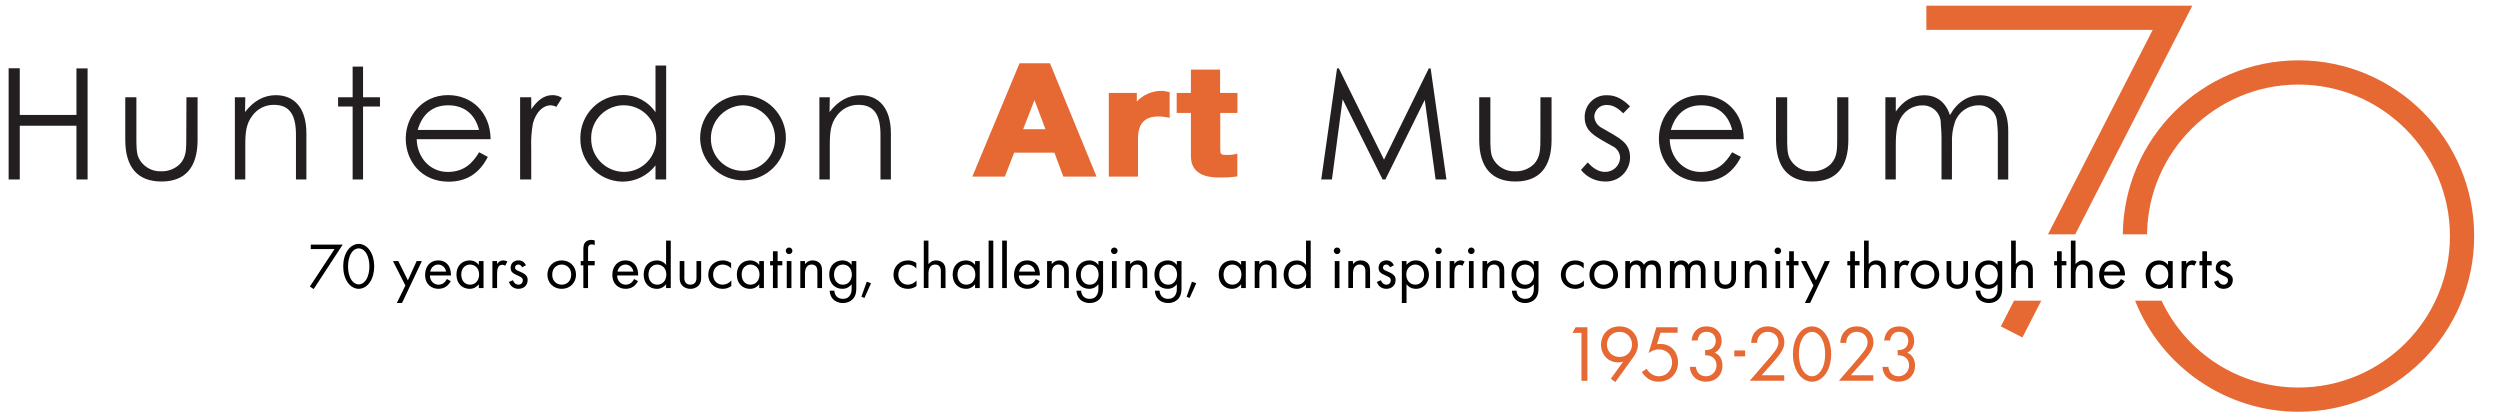 <?xml version="1.0" encoding="utf-8"?>
<!-- Generator: Adobe Illustrator 27.1.1, SVG Export Plug-In . SVG Version: 6.00 Build 0)  -->
<svg version="1.1" id="Layer_1" xmlns="http://www.w3.org/2000/svg" xmlns:xlink="http://www.w3.org/1999/xlink" x="0px" y="0px"
	 viewBox="0 0 892.5 147" style="enable-background:new 0 0 892.5 147;" xml:space="preserve">
<style type="text/css">
	.st0{fill:#E66832;}
	.st1{fill:#231F20;}
</style>
<polygon class="st0" points="731.13,83.66 740.85,83.66 782.66,2.02 687.71,2.02 687.71,10.67 768.51,10.67 "/>
<g>
	<path class="st1" d="M296.24,34.73h-3.72v29.35h3.72V51.76c0-4.65,0.33-7.52,2.48-10.4c1.78-2.5,4.68-3.97,7.75-3.93
		c5.7,0,7.86,3.72,7.86,10.67v15.98h3.72V47.61c0-9.25-4.47-13.63-10.89-13.63c-4.31,0-7.97,2.05-11.01,6.02L296.24,34.73z
		 M265.25,37.59c6.44,0.19,11.54,5.51,11.45,11.95c0,6.32-5.12,11.46-11.45,11.46c-6.32,0-11.46-5.12-11.46-11.45c0,0,0-0.01,0-0.01
		C253.7,43.09,258.81,37.76,265.25,37.59 M265.25,33.95c-8.45,0-15.31,6.85-15.31,15.31c0,0.08,0,0.16,0,0.24
		c0.24,8.46,7.29,15.12,15.75,14.88c8.12-0.23,14.65-6.76,14.88-14.88c0.12-8.46-6.63-15.42-15.09-15.54
		C265.4,33.95,265.33,33.95,265.25,33.95 M222.67,37.59c6.38-0.03,11.58,5.12,11.61,11.49c0,0.15,0,0.3-0.01,0.45
		c0.17,6.36-4.85,11.66-11.21,11.83c-0.15,0-0.3,0.01-0.45,0c-6.49-0.12-11.65-5.46-11.56-11.95c-0.1-6.44,5.05-11.74,11.49-11.84
		c0.04,0,0.08,0,0.13,0 M234.01,64.08h3.81V23.39h-3.81v16.69c-2.6-3.89-7-6.2-11.68-6.14c-8.42,0.05-15.2,6.92-15.15,15.34
		c0,0.01,0,0.02,0,0.03c-0.16,8.42,6.54,15.38,14.97,15.54c0.02,0,0.04,0,0.07,0c4.62,0,8.97-2.14,11.79-5.8V64.08z M189.65,34.73
		h-3.97v29.35h3.97V52.92c-0.13-2.98,0.08-5.96,0.61-8.9c1.12-4.04,3.59-6.42,6.36-6.42c0.7,0.03,1.38,0.22,2,0.56l2-3.21
		c-1-0.66-2.18-1-3.38-0.99c-2.99,0-5.35,1.82-7.57,5.02L189.65,34.73z M149.12,46.39c1.71-5.97,5.64-8.8,10.89-8.8
		s9.46,2.71,11.01,8.8H149.12z M175.15,49.7c-0.11-9.73-6.85-15.75-15.2-15.75c-9.18,0-15.1,7.52-15.1,15.53s5.58,15.38,15.31,15.38
		c6.42,0,11.02-2.99,13.99-8.85l-3.1-1.66c-2.16,3.54-5.08,7.03-11.23,7.03c-6.15,0-10.89-4.96-11.06-11.68H175.15z M125.89,34.73
		h-5.19v3.31h5.19v26.03h3.72V38.04h6.04v-3.31h-6.04V23.77h-3.72V34.73z M87.57,34.73h-3.72v29.35h3.72V51.76
		c0-4.65,0.33-7.52,2.48-10.4c1.78-2.5,4.68-3.97,7.75-3.93c5.7,0,7.86,3.72,7.86,10.67v15.98h3.72V47.61
		c0-9.25-4.47-13.63-10.89-13.63c-4.31,0-7.96,2.05-11.01,6.02L87.57,34.73z M66.5,49.04c0,4.2,0.06,7.03-2.27,9.51
		c-1.77,1.73-4.17,2.67-6.64,2.6c-3.39,0.17-6.56-1.69-8.07-4.73c-0.83-1.77-0.83-4.31-0.83-7.44V34.73h-3.97v15.2
		c0,9.92,4.52,14.87,12.93,14.87s12.89-4.96,12.89-14.87v-15.2h-3.98L66.5,49.04z M3.08,64.08h3.98V44.89h20.23v19.19h3.98V24.42
		h-3.98v16.61H7.06V24.38H3.08V64.08z"/>
	<path class="st0" d="M441.77,40.31v-7.13h-6.2v-8.34h-10.42v8.34h-5.07v7.13h5.07v15.43c0,7.63,7.73,7.63,10.65,7.63
		c1.69,0.03,3.38-0.06,5.06-0.27l0.87-0.14v-8.09l-1.24,0.26c-0.79,0.14-1.58,0.2-2.38,0.19c-2.38,0-2.48-0.27-2.48-2.22V40.31
		H441.77z"/>
	<path class="st0" d="M414.69,32.44c-3.35-0.01-6.55,1.36-8.85,3.79v-3.05h-10v29.87h10.42V49.49c0-5.33,2.37-7.92,7.25-7.92
		c0.94,0,1.89,0.08,2.81,0.25l1.24,0.25v-9.12l-0.74-0.21c-0.69-0.19-1.39-0.29-2.11-0.3"/>
	<path class="st0" d="M363.98,22.58l-16.86,40.47h11.61l3.33-8.56h14.36l3.19,8.56h11.86l-16.63-40.47H363.98z M373.23,46.13h-7.97
		l4.04-10.4L373.23,46.13z"/>
	<path class="st1" d="M696.86,51.25c-0.14-2.6,0.22-5.21,1.05-7.68c1.25-3.55,4.59-5.94,8.35-5.97c3.3-0.18,6.19,2.2,6.63,5.48
		c0.06,1.1,0.33,2.81,0.33,4.96v16.05h3.72V46.73c0-8.35-3.92-12.72-10-12.72c-4.31,0-8.19,2.38-10.8,7.08
		c-1.6-4.76-4.8-7.08-9.28-7.08c-4.2,0-7.44,2.05-10.06,5.8v-5.08h-3.72v29.35h3.72V51.68c0-4.42,0.38-7.91,2.48-10.62
		c1.64-2.13,4.16-3.4,6.85-3.43c3.49-0.19,6.48,2.45,6.72,5.94c0,1.33,0.27,3.21,0.27,5.48v15.03h3.72L696.86,51.25z M655.88,49.04
		c0,4.2,0.06,7.03-2.27,9.51c-1.77,1.73-4.16,2.67-6.63,2.6c-3.41,0.2-6.62-1.67-8.13-4.73c-0.83-1.77-0.83-4.31-0.83-7.44V34.73
		h-3.98v15.2c0,9.92,4.52,14.87,12.94,14.87s12.88-4.96,12.88-14.87v-15.2h-3.98V49.04z M596.49,46.39c1.71-5.97,5.64-8.8,10.89-8.8
		c5.26,0,9.46,2.71,11.01,8.8H596.49z M622.52,49.7c-0.11-9.73-6.84-15.75-15.2-15.75c-9.18,0-15.1,7.52-15.1,15.53
		s5.58,15.38,15.31,15.38c6.42,0,11.02-2.99,13.99-8.85l-3.15-1.66c-2.16,3.54-5.08,7.03-11.23,7.03c-6.15,0-10.89-4.96-11.06-11.68
		H622.52z M564.41,60.66c2.1,2.64,5.3,4.16,8.68,4.14c4.73,0.14,8.69-3.58,8.83-8.31c0-0.12,0-0.24,0-0.36
		c0-5.3-3.72-6.79-10.5-10.72c-1.33-0.84-2.18-2.28-2.26-3.85c0.11-2.34,2.08-4.16,4.42-4.09c2.38,0,4.15,1.24,5.92,2.99l2.42-2.48
		c-2.48-2.48-4.96-3.98-8.12-3.98c-4.25-0.2-7.86,3.09-8.06,7.34c-0.01,0.15-0.01,0.3-0.01,0.46c0,5.14,3.42,6.74,10.18,10.51
		c1.51,0.81,2.46,2.38,2.48,4.09c-0.17,2.85-2.58,5.04-5.43,4.96c-2.21,0-4.25-1.24-6.12-3.38L564.41,60.66z M549.92,49.04
		c0,4.2,0,7.03-2.27,9.51c-1.77,1.73-4.17,2.67-6.64,2.6c-3.41,0.19-6.6-1.67-8.12-4.73c-0.83-1.77-0.83-4.31-0.83-7.44V34.73h-3.98
		v15.2c0,9.92,4.54,14.87,12.94,14.87s12.89-4.96,12.89-14.87v-15.2h-3.98L549.92,49.04z M475.5,64.08l3.82-28.64l14.27,28.64h0.99
		l14.06-28.42l3.87,28.42h3.87l-5.64-39.66h-0.66l-15.99,32.57l-16.11-32.57h-0.66l-5.64,39.66H475.5z"/>
</g>
<g>
	<path d="M119.43,88.91h-8.48v-1.58h11.39l-10.37,15.88l-1.35-0.91L119.43,88.91z"/>
	<path d="M124.09,100.79c-1.02-1.49-1.56-3.49-1.56-5.7s0.53-4.21,1.56-5.7c1.18-1.72,2.74-2.32,3.97-2.32
		c1.23,0,2.79,0.6,3.97,2.32c1.02,1.49,1.56,3.49,1.56,5.7s-0.54,4.21-1.56,5.7c-1.18,1.72-2.74,2.32-3.97,2.32
		C126.83,103.12,125.27,102.51,124.09,100.79z M125.39,90.38c-0.84,1.32-1.14,3.09-1.14,4.72s0.3,3.39,1.14,4.72
		c0.81,1.3,1.88,1.72,2.67,1.72c0.79,0,1.86-0.42,2.67-1.72c0.84-1.32,1.14-3.09,1.14-4.72s-0.3-3.39-1.14-4.72
		c-0.81-1.3-1.88-1.72-2.67-1.72C127.27,88.66,126.2,89.08,125.39,90.38z"/>
	<path d="M144.72,101.93l-4.44-8.74h1.91l3.42,6.9l3.14-6.9h1.86l-7.09,14.99h-1.86L144.72,101.93z"/>
	<path d="M160.92,100.37c-0.28,0.53-0.7,1.11-1.19,1.56c-0.88,0.79-1.98,1.18-3.21,1.18c-2.32,0-4.76-1.46-4.76-5.04
		c0-2.88,1.77-5.11,4.67-5.11c1.88,0,3.07,0.93,3.65,1.77c0.61,0.86,0.95,2.35,0.91,3.62h-7.51c0.02,2,1.39,3.28,3.07,3.28
		c0.79,0,1.42-0.23,1.98-0.7c0.44-0.37,0.79-0.86,1-1.32L160.92,100.37z M159.27,96.96c-0.28-1.51-1.42-2.51-2.84-2.51
		c-1.42,0-2.58,1.07-2.84,2.51H159.27z"/>
	<path d="M170.95,93.19h1.67v9.65h-1.67v-1.35c-0.56,0.72-1.61,1.63-3.3,1.63c-2.44,0-4.7-1.72-4.7-5.11c0-3.32,2.23-5.04,4.7-5.04
		c1.86,0,2.86,1.02,3.3,1.61V93.19z M164.67,98c0,2.07,1.16,3.63,3.16,3.63c2.05,0,3.21-1.7,3.21-3.6c0-2.49-1.72-3.58-3.21-3.58
		C166.18,94.45,164.67,95.66,164.67,98z"/>
	<path d="M175.79,93.19h1.67v1.05c0.16-0.26,0.88-1.28,2.19-1.28c0.51,0,1.07,0.19,1.49,0.4l-0.79,1.51
		c-0.37-0.26-0.72-0.33-0.98-0.33c-0.67,0-1.09,0.28-1.35,0.61c-0.28,0.37-0.56,1.02-0.56,2.6v5.09h-1.67V93.19z"/>
	<path d="M186.39,95.42c-0.23-0.56-0.72-0.98-1.35-0.98c-0.6,0-1.16,0.35-1.16,1.09c0,0.7,0.46,0.91,1.56,1.37
		c1.39,0.58,2.04,1.02,2.42,1.49c0.42,0.51,0.51,1.02,0.51,1.56c0,2.02-1.46,3.16-3.32,3.16c-0.4,0-2.56-0.05-3.37-2.46l1.44-0.6
		c0.19,0.51,0.74,1.58,1.95,1.58c1.09,0,1.58-0.81,1.58-1.53c0-0.91-0.65-1.21-1.56-1.61c-1.16-0.51-1.91-0.88-2.35-1.42
		c-0.37-0.47-0.44-0.93-0.44-1.42c0-1.7,1.18-2.7,2.81-2.7c0.51,0,1.88,0.09,2.65,1.74L186.39,95.42z"/>
	<path d="M195.42,98.05c0-2.93,2.16-5.09,5.11-5.09c2.95,0,5.11,2.16,5.11,5.09c0,2.93-2.19,5.07-5.11,5.07
		C197.6,103.12,195.42,100.98,195.42,98.05z M197.14,98.05c0,2.37,1.67,3.58,3.39,3.58c1.74,0,3.39-1.23,3.39-3.58
		c0-2.37-1.63-3.6-3.39-3.6C198.77,94.45,197.14,95.7,197.14,98.05z"/>
	<path d="M209.93,94.73v8.11h-1.67v-8.11h-0.93v-1.54h0.93v-4.21c0-0.88,0.07-2,0.93-2.72c0.47-0.4,1.16-0.63,1.93-0.63
		c0.61,0,1,0.14,1.19,0.21v1.63c-0.35-0.14-0.74-0.21-1.09-0.21c-0.37,0-0.81,0.09-1.07,0.51c-0.21,0.35-0.21,0.88-0.21,1.39v4.02
		h2.37v1.54H209.93z"/>
	<path d="M227.77,100.37c-0.28,0.53-0.7,1.11-1.19,1.56c-0.88,0.79-1.98,1.18-3.21,1.18c-2.32,0-4.76-1.46-4.76-5.04
		c0-2.88,1.77-5.11,4.67-5.11c1.88,0,3.07,0.93,3.65,1.77c0.6,0.86,0.95,2.35,0.9,3.62h-7.51c0.02,2,1.39,3.28,3.07,3.28
		c0.79,0,1.42-0.23,1.98-0.7c0.44-0.37,0.79-0.86,1-1.32L227.77,100.37z M226.12,96.96c-0.28-1.51-1.42-2.51-2.84-2.51
		s-2.58,1.07-2.84,2.51H226.12z"/>
	<path d="M237.79,85.89h1.67v16.95h-1.67v-1.35c-0.56,0.72-1.61,1.63-3.3,1.63c-2.44,0-4.7-1.72-4.7-5.11c0-3.32,2.23-5.04,4.7-5.04
		c1.86,0,2.86,1.02,3.3,1.61V85.89z M231.51,98c0,2.07,1.16,3.63,3.16,3.63c2.05,0,3.21-1.7,3.21-3.6c0-2.49-1.72-3.58-3.21-3.58
		C233.02,94.45,231.51,95.66,231.51,98z"/>
	<path d="M244.3,98.82c0,0.67,0,1.46,0.47,2.07c0.26,0.33,0.77,0.74,1.7,0.74c0.93,0,1.44-0.42,1.7-0.74
		c0.47-0.6,0.47-1.39,0.47-2.07v-5.63h1.67V99c0,1.19-0.12,2.07-0.88,2.91c-0.86,0.9-2,1.21-2.95,1.21c-0.95,0-2.09-0.3-2.95-1.21
		c-0.77-0.84-0.88-1.72-0.88-2.91v-5.81h1.67V98.82z"/>
	<path d="M261.02,95.89c-0.88-1.12-2.16-1.44-3.02-1.44c-1.79,0-3.42,1.25-3.42,3.6c0,2.35,1.67,3.58,3.39,3.58
		c1,0,2.23-0.44,3.11-1.51v2c-1.04,0.77-2.16,1-3.07,1c-3,0-5.16-2.14-5.16-5.04c0-2.95,2.18-5.11,5.16-5.11
		c1.54,0,2.53,0.61,3,0.93V95.89z"/>
	<path d="M271.05,93.19h1.67v9.65h-1.67v-1.35c-0.56,0.72-1.61,1.63-3.3,1.63c-2.44,0-4.7-1.72-4.7-5.11c0-3.32,2.23-5.04,4.7-5.04
		c1.86,0,2.86,1.02,3.3,1.61V93.19z M264.77,98c0,2.07,1.16,3.63,3.16,3.63c2.05,0,3.21-1.7,3.21-3.6c0-2.49-1.72-3.58-3.21-3.58
		C266.28,94.45,264.77,95.66,264.77,98z"/>
	<path d="M277.61,94.73v8.11h-1.67v-8.11h-1.02v-1.54h1.02V89.7h1.67v3.49h1.67v1.54H277.61z"/>
	<path d="M281.7,88.36c0.65,0,1.19,0.53,1.19,1.18s-0.54,1.18-1.19,1.18c-0.65,0-1.18-0.53-1.18-1.18S281.05,88.36,281.7,88.36z
		 M282.54,93.19v9.65h-1.67v-9.65H282.54z"/>
	<path d="M285.7,93.19h1.67v1.12c0.3-0.4,1.16-1.35,2.77-1.35c1.14,0,2.18,0.47,2.77,1.32c0.49,0.72,0.56,1.51,0.56,2.58v5.98h-1.67
		v-5.93c0-0.58-0.05-1.25-0.44-1.77c-0.32-0.42-0.84-0.7-1.58-0.7c-0.58,0-1.21,0.16-1.7,0.74c-0.65,0.77-0.7,1.91-0.7,2.6v5.04
		h-1.67V93.19z"/>
	<path d="M304.03,93.19h1.67v9.41c0,1.05,0,2.53-0.93,3.79c-0.72,0.98-2.05,1.79-3.86,1.79c-1.65,0-2.79-0.65-3.44-1.3
		c-0.65-0.65-1.25-1.7-1.25-3.12h1.65c0,0.81,0.33,1.54,0.74,2c0.7,0.77,1.58,0.93,2.32,0.93c1.19,0,2-0.42,2.56-1.35
		c0.49-0.79,0.54-1.65,0.54-2.46v-1.4c-0.56,0.72-1.61,1.63-3.3,1.63c-1.42,0-2.56-0.56-3.3-1.3c-0.65-0.65-1.39-1.86-1.39-3.81
		c0-1.88,0.7-3.05,1.39-3.74c0.81-0.79,2-1.3,3.3-1.3c1.42,0,2.53,0.61,3.3,1.61V93.19z M298.72,95.35
		c-0.81,0.84-0.97,1.86-0.97,2.65c0,0.84,0.16,1.98,1.09,2.84c0.53,0.49,1.18,0.79,2.07,0.79s1.58-0.28,2.11-0.81
		c0.65-0.63,1.09-1.65,1.09-2.79c0-1.14-0.42-2.14-1.02-2.72c-0.53-0.54-1.32-0.86-2.18-0.86
		C299.89,94.45,299.19,94.89,298.72,95.35z"/>
	<path d="M309.43,100.56l1.53,0.56l-2.35,5.25l-1.09-0.44L309.43,100.56z"/>
	<path d="M327.14,95.89c-0.88-1.12-2.16-1.44-3.02-1.44c-1.79,0-3.42,1.25-3.42,3.6c0,2.35,1.67,3.58,3.39,3.58
		c1,0,2.23-0.44,3.11-1.51v2c-1.04,0.77-2.16,1-3.07,1c-3,0-5.16-2.14-5.16-5.04c0-2.95,2.18-5.11,5.16-5.11
		c1.54,0,2.53,0.61,3,0.93V95.89z"/>
	<path d="M329.78,85.89h1.67v8.42c0.3-0.4,1.16-1.35,2.77-1.35c1.14,0,2.18,0.47,2.77,1.32c0.49,0.72,0.56,1.51,0.56,2.58v5.98
		h-1.67v-5.93c0-0.58-0.05-1.25-0.44-1.77c-0.32-0.42-0.84-0.7-1.58-0.7c-0.58,0-1.21,0.16-1.7,0.74c-0.65,0.77-0.7,1.91-0.7,2.6
		v5.04h-1.67V85.89z"/>
	<path d="M348.1,93.19h1.67v9.65h-1.67v-1.35c-0.56,0.72-1.61,1.63-3.3,1.63c-2.44,0-4.7-1.72-4.7-5.11c0-3.32,2.23-5.04,4.7-5.04
		c1.86,0,2.86,1.02,3.3,1.61V93.19z M341.82,98c0,2.07,1.16,3.63,3.16,3.63c2.05,0,3.21-1.7,3.21-3.6c0-2.49-1.72-3.58-3.21-3.58
		C343.33,94.45,341.82,95.66,341.82,98z"/>
	<path d="M354.61,85.89v16.95h-1.67V85.89H354.61z"/>
	<path d="M359.45,85.89v16.95h-1.67V85.89H359.45z"/>
	<path d="M371.17,100.37c-0.28,0.53-0.7,1.11-1.19,1.56c-0.88,0.79-1.98,1.18-3.21,1.18c-2.32,0-4.76-1.46-4.76-5.04
		c0-2.88,1.77-5.11,4.67-5.11c1.88,0,3.07,0.93,3.65,1.77c0.61,0.86,0.95,2.35,0.91,3.62h-7.51c0.02,2,1.39,3.28,3.07,3.28
		c0.79,0,1.42-0.23,1.98-0.7c0.44-0.37,0.79-0.86,1-1.32L371.17,100.37z M369.52,96.96c-0.28-1.51-1.42-2.51-2.84-2.51
		c-1.42,0-2.58,1.07-2.84,2.51H369.52z"/>
	<path d="M373.8,93.19h1.67v1.12c0.3-0.4,1.16-1.35,2.77-1.35c1.14,0,2.18,0.47,2.77,1.32c0.49,0.72,0.56,1.51,0.56,2.58v5.98h-1.67
		v-5.93c0-0.58-0.05-1.25-0.44-1.77c-0.32-0.42-0.84-0.7-1.58-0.7c-0.58,0-1.21,0.16-1.7,0.74c-0.65,0.77-0.7,1.91-0.7,2.6v5.04
		h-1.67V93.19z"/>
	<path d="M392.13,93.19h1.67v9.41c0,1.05,0,2.53-0.93,3.79c-0.72,0.98-2.05,1.79-3.86,1.79c-1.65,0-2.79-0.65-3.44-1.3
		c-0.65-0.65-1.25-1.7-1.25-3.12h1.65c0,0.81,0.33,1.54,0.74,2c0.7,0.77,1.58,0.93,2.32,0.93c1.19,0,2-0.42,2.56-1.35
		c0.49-0.79,0.54-1.65,0.54-2.46v-1.4c-0.56,0.72-1.61,1.63-3.3,1.63c-1.42,0-2.56-0.56-3.3-1.3c-0.65-0.65-1.39-1.86-1.39-3.81
		c0-1.88,0.7-3.05,1.39-3.74c0.81-0.79,2-1.3,3.3-1.3c1.42,0,2.53,0.61,3.3,1.61V93.19z M386.82,95.35
		c-0.81,0.84-0.97,1.86-0.97,2.65c0,0.84,0.16,1.98,1.09,2.84c0.53,0.49,1.18,0.79,2.07,0.79s1.58-0.28,2.11-0.81
		c0.65-0.63,1.09-1.65,1.09-2.79c0-1.14-0.42-2.14-1.02-2.72c-0.53-0.54-1.32-0.86-2.18-0.86
		C387.99,94.45,387.29,94.89,386.82,95.35z"/>
	<path d="M397.8,88.36c0.65,0,1.19,0.53,1.19,1.18s-0.54,1.18-1.19,1.18s-1.18-0.53-1.18-1.18S397.15,88.36,397.8,88.36z
		 M398.64,93.19v9.65h-1.67v-9.65H398.64z"/>
	<path d="M401.8,93.19h1.67v1.12c0.3-0.4,1.16-1.35,2.77-1.35c1.14,0,2.18,0.47,2.77,1.32c0.49,0.72,0.56,1.51,0.56,2.58v5.98h-1.67
		v-5.93c0-0.58-0.05-1.25-0.44-1.77c-0.32-0.42-0.84-0.7-1.58-0.7c-0.58,0-1.21,0.16-1.7,0.74c-0.65,0.77-0.7,1.91-0.7,2.6v5.04
		h-1.67V93.19z"/>
	<path d="M420.13,93.19h1.67v9.41c0,1.05,0,2.53-0.93,3.79c-0.72,0.98-2.05,1.79-3.86,1.79c-1.65,0-2.79-0.65-3.44-1.3
		c-0.65-0.65-1.25-1.7-1.25-3.12h1.65c0,0.81,0.33,1.54,0.74,2c0.7,0.77,1.58,0.93,2.32,0.93c1.19,0,2-0.42,2.56-1.35
		c0.49-0.79,0.54-1.65,0.54-2.46v-1.4c-0.56,0.72-1.61,1.63-3.3,1.63c-1.42,0-2.56-0.56-3.3-1.3c-0.65-0.65-1.39-1.86-1.39-3.81
		c0-1.88,0.7-3.05,1.39-3.74c0.81-0.79,2-1.3,3.3-1.3c1.42,0,2.53,0.61,3.3,1.61V93.19z M414.83,95.35
		c-0.81,0.84-0.97,1.86-0.97,2.65c0,0.84,0.16,1.98,1.09,2.84c0.53,0.49,1.18,0.79,2.07,0.79s1.58-0.28,2.11-0.81
		c0.65-0.63,1.09-1.65,1.09-2.79c0-1.14-0.42-2.14-1.02-2.72c-0.53-0.54-1.32-0.86-2.18-0.86
		C415.99,94.45,415.29,94.89,414.83,95.35z"/>
	<path d="M425.53,100.56l1.53,0.56l-2.35,5.25l-1.09-0.44L425.53,100.56z"/>
	<path d="M443.08,93.19h1.67v9.65h-1.67v-1.35c-0.56,0.72-1.61,1.63-3.3,1.63c-2.44,0-4.7-1.72-4.7-5.11c0-3.32,2.23-5.04,4.7-5.04
		c1.86,0,2.86,1.02,3.3,1.61V93.19z M436.81,98c0,2.07,1.16,3.63,3.16,3.63c2.05,0,3.21-1.7,3.21-3.6c0-2.49-1.72-3.58-3.21-3.58
		C438.32,94.45,436.81,95.66,436.81,98z"/>
	<path d="M447.92,93.19h1.67v1.12c0.3-0.4,1.16-1.35,2.77-1.35c1.14,0,2.18,0.47,2.77,1.32c0.49,0.72,0.56,1.51,0.56,2.58v5.98
		h-1.67v-5.93c0-0.58-0.05-1.25-0.44-1.77c-0.32-0.42-0.84-0.7-1.58-0.7c-0.58,0-1.21,0.16-1.7,0.74c-0.65,0.77-0.7,1.91-0.7,2.6
		v5.04h-1.67V93.19z"/>
	<path d="M466.25,85.89h1.67v16.95h-1.67v-1.35c-0.56,0.72-1.61,1.63-3.3,1.63c-2.44,0-4.7-1.72-4.7-5.11c0-3.32,2.23-5.04,4.7-5.04
		c1.86,0,2.86,1.02,3.3,1.61V85.89z M459.97,98c0,2.07,1.16,3.63,3.16,3.63c2.05,0,3.21-1.7,3.21-3.6c0-2.49-1.72-3.58-3.21-3.58
		C461.48,94.45,459.97,95.66,459.97,98z"/>
	<path d="M477.34,88.36c0.65,0,1.19,0.53,1.19,1.18s-0.54,1.18-1.19,1.18s-1.18-0.53-1.18-1.18S476.69,88.36,477.34,88.36z
		 M478.18,93.19v9.65h-1.67v-9.65H478.18z"/>
	<path d="M481.34,93.19h1.67v1.12c0.3-0.4,1.16-1.35,2.77-1.35c1.14,0,2.18,0.47,2.77,1.32c0.49,0.72,0.56,1.51,0.56,2.58v5.98
		h-1.67v-5.93c0-0.58-0.05-1.25-0.44-1.77c-0.32-0.42-0.84-0.7-1.58-0.7c-0.58,0-1.21,0.16-1.7,0.74c-0.65,0.77-0.7,1.91-0.7,2.6
		v5.04h-1.67V93.19z"/>
	<path d="M496.25,95.42c-0.23-0.56-0.72-0.98-1.35-0.98c-0.6,0-1.16,0.35-1.16,1.09c0,0.7,0.46,0.91,1.56,1.37
		c1.39,0.58,2.04,1.02,2.42,1.49c0.42,0.51,0.51,1.02,0.51,1.56c0,2.02-1.46,3.16-3.32,3.16c-0.4,0-2.56-0.05-3.37-2.46l1.44-0.6
		c0.19,0.51,0.74,1.58,1.95,1.58c1.09,0,1.58-0.81,1.58-1.53c0-0.91-0.65-1.21-1.56-1.61c-1.16-0.51-1.91-0.88-2.35-1.42
		c-0.37-0.47-0.44-0.93-0.44-1.42c0-1.7,1.18-2.7,2.81-2.7c0.51,0,1.88,0.09,2.65,1.74L496.25,95.42z"/>
	<path d="M502.13,108.18h-1.67V93.19h1.67v1.35c1.14-1.42,2.6-1.58,3.3-1.58c3.02,0,4.7,2.51,4.7,5.11c0,2.65-1.7,5.04-4.63,5.04
		c-1.56,0-2.65-0.7-3.37-1.63V108.18z M508.41,98.07c0-2.37-1.6-3.63-3.16-3.63c-1.56,0-3.21,1.28-3.21,3.6
		c0,1.98,1.25,3.58,3.23,3.58C507.23,101.63,508.41,100,508.41,98.07z"/>
	<path d="M513.53,88.36c0.65,0,1.19,0.53,1.19,1.18s-0.54,1.18-1.19,1.18s-1.18-0.53-1.18-1.18S512.88,88.36,513.53,88.36z
		 M514.37,93.19v9.65h-1.67v-9.65H514.37z"/>
	<path d="M517.53,93.19h1.67v1.05c0.16-0.26,0.88-1.28,2.19-1.28c0.51,0,1.07,0.19,1.49,0.4l-0.79,1.51
		c-0.37-0.26-0.72-0.33-0.98-0.33c-0.67,0-1.09,0.28-1.35,0.61c-0.28,0.37-0.56,1.02-0.56,2.6v5.09h-1.67V93.19z"/>
	<path d="M525.25,88.36c0.65,0,1.19,0.53,1.19,1.18s-0.54,1.18-1.19,1.18c-0.65,0-1.18-0.53-1.18-1.18S524.6,88.36,525.25,88.36z
		 M526.09,93.19v9.65h-1.67v-9.65H526.09z"/>
	<path d="M529.25,93.19h1.67v1.12c0.3-0.4,1.16-1.35,2.77-1.35c1.14,0,2.18,0.47,2.77,1.32c0.49,0.72,0.56,1.51,0.56,2.58v5.98
		h-1.67v-5.93c0-0.58-0.05-1.25-0.44-1.77c-0.32-0.42-0.84-0.7-1.58-0.7c-0.58,0-1.21,0.16-1.7,0.74c-0.65,0.77-0.7,1.91-0.7,2.6
		v5.04h-1.67V93.19z"/>
	<path d="M547.58,93.19h1.67v9.41c0,1.05,0,2.53-0.93,3.79c-0.72,0.98-2.05,1.79-3.86,1.79c-1.65,0-2.79-0.65-3.44-1.3
		c-0.65-0.65-1.25-1.7-1.25-3.12h1.65c0,0.81,0.33,1.54,0.74,2c0.7,0.77,1.58,0.93,2.32,0.93c1.19,0,2-0.42,2.56-1.35
		c0.49-0.79,0.54-1.65,0.54-2.46v-1.4c-0.56,0.72-1.61,1.63-3.3,1.63c-1.42,0-2.56-0.56-3.3-1.3c-0.65-0.65-1.39-1.86-1.39-3.81
		c0-1.88,0.7-3.05,1.39-3.74c0.81-0.79,2-1.3,3.3-1.3c1.42,0,2.53,0.61,3.3,1.61V93.19z M542.28,95.35
		c-0.81,0.84-0.97,1.86-0.97,2.65c0,0.84,0.16,1.98,1.09,2.84c0.53,0.49,1.18,0.79,2.07,0.79s1.58-0.28,2.11-0.81
		c0.65-0.63,1.09-1.65,1.09-2.79c0-1.14-0.42-2.14-1.02-2.72c-0.53-0.54-1.32-0.86-2.18-0.86
		C543.44,94.45,542.74,94.89,542.28,95.35z"/>
	<path d="M565.39,95.89c-0.88-1.12-2.16-1.44-3.02-1.44c-1.79,0-3.42,1.25-3.42,3.6c0,2.35,1.67,3.58,3.39,3.58
		c1,0,2.23-0.44,3.11-1.51v2c-1.04,0.77-2.16,1-3.07,1c-3,0-5.16-2.14-5.16-5.04c0-2.95,2.18-5.11,5.16-5.11
		c1.54,0,2.53,0.61,3,0.93V95.89z"/>
	<path d="M567.42,98.05c0-2.93,2.16-5.09,5.11-5.09c2.95,0,5.11,2.16,5.11,5.09c0,2.93-2.19,5.07-5.11,5.07
		C569.6,103.12,567.42,100.98,567.42,98.05z M569.14,98.05c0,2.37,1.67,3.58,3.39,3.58c1.74,0,3.39-1.23,3.39-3.58
		c0-2.37-1.63-3.6-3.39-3.6C570.77,94.45,569.14,95.7,569.14,98.05z"/>
	<path d="M580.21,93.19h1.67v1.02c0.54-0.79,1.37-1.25,2.39-1.25c1.74,0,2.44,1.23,2.63,1.56c0.93-1.46,2.25-1.56,2.91-1.56
		c2.86,0,3.14,2.39,3.14,3.77v6.11h-1.67v-5.86c0-1.09-0.14-2.53-1.72-2.53c-1.93,0-2.14,1.86-2.14,3.02v5.37h-1.67v-5.72
		c0-0.68,0.02-2.67-1.74-2.67c-1.91,0-2.12,1.98-2.12,3.14v5.25h-1.67V93.19z"/>
	<path d="M596.14,93.19h1.67v1.02c0.54-0.79,1.37-1.25,2.39-1.25c1.74,0,2.44,1.23,2.63,1.56c0.93-1.46,2.25-1.56,2.91-1.56
		c2.86,0,3.14,2.39,3.14,3.77v6.11h-1.67v-5.86c0-1.09-0.14-2.53-1.72-2.53c-1.93,0-2.14,1.86-2.14,3.02v5.37h-1.67v-5.72
		c0-0.68,0.02-2.67-1.74-2.67c-1.91,0-2.12,1.98-2.12,3.14v5.25h-1.67V93.19z"/>
	<path d="M613.75,98.82c0,0.67,0,1.46,0.47,2.07c0.26,0.33,0.77,0.74,1.7,0.74c0.93,0,1.44-0.42,1.7-0.74
		c0.47-0.6,0.47-1.39,0.47-2.07v-5.63h1.67V99c0,1.19-0.12,2.07-0.88,2.91c-0.86,0.9-2,1.21-2.95,1.21c-0.95,0-2.09-0.3-2.95-1.21
		c-0.77-0.84-0.88-1.72-0.88-2.91v-5.81h1.67V98.82z"/>
	<path d="M622.91,93.19h1.67v1.12c0.3-0.4,1.16-1.35,2.77-1.35c1.14,0,2.18,0.47,2.77,1.32c0.49,0.72,0.56,1.51,0.56,2.58v5.98H629
		v-5.93c0-0.58-0.05-1.25-0.44-1.77c-0.32-0.42-0.84-0.7-1.58-0.7c-0.58,0-1.21,0.16-1.7,0.74c-0.65,0.77-0.7,1.91-0.7,2.6v5.04
		h-1.67V93.19z"/>
	<path d="M634.68,88.36c0.65,0,1.19,0.53,1.19,1.18s-0.54,1.18-1.19,1.18c-0.65,0-1.18-0.53-1.18-1.18S634.03,88.36,634.68,88.36z
		 M635.52,93.19v9.65h-1.67v-9.65H635.52z"/>
	<path d="M640.4,94.73v8.11h-1.67v-8.11h-1.02v-1.54h1.02V89.7h1.67v3.49h1.67v1.54H640.4z"/>
	<path d="M647.4,101.93l-4.44-8.74h1.91l3.42,6.9l3.14-6.9h1.86l-7.09,14.99h-1.86L647.4,101.93z"/>
	<path d="M662.19,94.73v8.11h-1.67v-8.11h-1.02v-1.54h1.02V89.7h1.67v3.49h1.67v1.54H662.19z"/>
	<path d="M665.45,85.89h1.67v8.42c0.3-0.4,1.16-1.35,2.77-1.35c1.14,0,2.18,0.47,2.77,1.32c0.49,0.72,0.56,1.51,0.56,2.58v5.98
		h-1.67v-5.93c0-0.58-0.05-1.25-0.44-1.77c-0.32-0.42-0.84-0.7-1.58-0.7c-0.58,0-1.21,0.16-1.7,0.74c-0.65,0.77-0.7,1.91-0.7,2.6
		v5.04h-1.67V85.89z"/>
	<path d="M676.38,93.19h1.67v1.05c0.16-0.26,0.88-1.28,2.19-1.28c0.51,0,1.07,0.19,1.49,0.4l-0.79,1.51
		c-0.37-0.26-0.72-0.33-0.98-0.33c-0.67,0-1.09,0.28-1.35,0.61c-0.28,0.37-0.56,1.02-0.56,2.6v5.09h-1.67V93.19z"/>
	<path d="M682.1,98.05c0-2.93,2.16-5.09,5.11-5.09c2.95,0,5.11,2.16,5.11,5.09c0,2.93-2.19,5.07-5.11,5.07
		C684.29,103.12,682.1,100.98,682.1,98.05z M683.82,98.05c0,2.37,1.67,3.58,3.39,3.58c1.74,0,3.39-1.23,3.39-3.58
		c0-2.37-1.63-3.6-3.39-3.6C685.45,94.45,683.82,95.7,683.82,98.05z"/>
	<path d="M696.57,98.82c0,0.67,0,1.46,0.47,2.07c0.26,0.33,0.77,0.74,1.7,0.74c0.93,0,1.44-0.42,1.7-0.74
		c0.47-0.6,0.47-1.39,0.47-2.07v-5.63h1.67V99c0,1.19-0.12,2.07-0.88,2.91c-0.86,0.9-2,1.21-2.95,1.21c-0.95,0-2.09-0.3-2.95-1.21
		c-0.77-0.84-0.88-1.72-0.88-2.91v-5.81h1.67V98.82z"/>
	<path d="M713.12,93.19h1.67v9.41c0,1.05,0,2.53-0.93,3.79c-0.72,0.98-2.05,1.79-3.86,1.79c-1.65,0-2.79-0.65-3.44-1.3
		c-0.65-0.65-1.25-1.7-1.25-3.12h1.65c0,0.81,0.33,1.54,0.74,2c0.7,0.77,1.58,0.93,2.32,0.93c1.19,0,2-0.42,2.56-1.35
		c0.49-0.79,0.54-1.65,0.54-2.46v-1.4c-0.56,0.72-1.61,1.63-3.3,1.63c-1.42,0-2.56-0.56-3.3-1.3c-0.65-0.65-1.39-1.86-1.39-3.81
		c0-1.88,0.7-3.05,1.39-3.74c0.81-0.79,2-1.3,3.3-1.3c1.42,0,2.53,0.61,3.3,1.61V93.19z M707.82,95.35
		c-0.81,0.84-0.97,1.86-0.97,2.65c0,0.84,0.16,1.98,1.09,2.84c0.53,0.49,1.18,0.79,2.07,0.79s1.58-0.28,2.11-0.81
		c0.65-0.63,1.09-1.65,1.09-2.79c0-1.14-0.42-2.14-1.02-2.72c-0.53-0.54-1.32-0.86-2.18-0.86
		C708.98,94.45,708.29,94.89,707.82,95.35z"/>
	<path d="M717.96,85.89h1.67v8.42c0.3-0.4,1.16-1.35,2.77-1.35c1.14,0,2.18,0.47,2.77,1.32c0.49,0.72,0.56,1.51,0.56,2.58v5.98
		h-1.67v-5.93c0-0.58-0.05-1.25-0.44-1.77c-0.32-0.42-0.84-0.7-1.58-0.7c-0.58,0-1.21,0.16-1.7,0.74c-0.65,0.77-0.7,1.91-0.7,2.6
		v5.04h-1.67V85.89z"/>
	<path d="M736.03,94.73v8.11h-1.67v-8.11h-1.02v-1.54h1.02V89.7h1.67v3.49h1.67v1.54H736.03z"/>
	<path d="M739.29,85.89h1.67v8.42c0.3-0.4,1.16-1.35,2.77-1.35c1.14,0,2.18,0.47,2.77,1.32c0.49,0.72,0.56,1.51,0.56,2.58v5.98
		h-1.67v-5.93c0-0.58-0.05-1.25-0.44-1.77c-0.32-0.42-0.84-0.7-1.58-0.7c-0.58,0-1.21,0.16-1.7,0.74c-0.65,0.77-0.7,1.91-0.7,2.6
		v5.04h-1.67V85.89z"/>
	<path d="M758.55,100.37c-0.28,0.53-0.7,1.11-1.19,1.56c-0.88,0.79-1.98,1.18-3.21,1.18c-2.32,0-4.76-1.46-4.76-5.04
		c0-2.88,1.77-5.11,4.67-5.11c1.88,0,3.07,0.93,3.65,1.77c0.61,0.86,0.95,2.35,0.91,3.62h-7.51c0.02,2,1.39,3.28,3.07,3.28
		c0.79,0,1.42-0.23,1.98-0.7c0.44-0.37,0.79-0.86,1-1.32L758.55,100.37z M756.89,96.96c-0.28-1.51-1.42-2.51-2.84-2.51
		c-1.42,0-2.58,1.07-2.84,2.51H756.89z"/>
	<path d="M773.99,93.19h1.67v9.65h-1.67v-1.35c-0.56,0.72-1.61,1.63-3.3,1.63c-2.44,0-4.7-1.72-4.7-5.11c0-3.32,2.23-5.04,4.7-5.04
		c1.86,0,2.86,1.02,3.3,1.61V93.19z M767.71,98c0,2.07,1.16,3.63,3.16,3.63c2.05,0,3.21-1.7,3.21-3.6c0-2.49-1.72-3.58-3.21-3.58
		C769.22,94.45,767.71,95.66,767.71,98z"/>
	<path d="M778.83,93.19h1.67v1.05c0.16-0.26,0.88-1.28,2.19-1.28c0.51,0,1.07,0.19,1.49,0.4l-0.79,1.51
		c-0.37-0.26-0.72-0.33-0.98-0.33c-0.67,0-1.09,0.28-1.35,0.61c-0.28,0.37-0.56,1.02-0.56,2.6v5.09h-1.67V93.19z"/>
	<path d="M787.9,94.73v8.11h-1.67v-8.11h-1.02v-1.54h1.02V89.7h1.67v3.49h1.67v1.54H787.9z"/>
	<path d="M795.13,95.42c-0.23-0.56-0.72-0.98-1.35-0.98c-0.6,0-1.16,0.35-1.16,1.09c0,0.7,0.46,0.91,1.56,1.37
		c1.39,0.58,2.04,1.02,2.42,1.49c0.42,0.51,0.51,1.02,0.51,1.56c0,2.02-1.46,3.16-3.32,3.16c-0.4,0-2.56-0.05-3.37-2.46l1.44-0.6
		c0.19,0.51,0.74,1.58,1.95,1.58c1.09,0,1.58-0.81,1.58-1.53c0-0.91-0.65-1.21-1.56-1.61c-1.16-0.51-1.91-0.88-2.35-1.42
		c-0.37-0.47-0.44-0.93-0.44-1.42c0-1.7,1.18-2.7,2.81-2.7c0.51,0,1.88,0.09,2.65,1.74L795.13,95.42z"/>
</g>
<g>
	<path class="st0" d="M564.58,118.84h-3.21l1.12-2h4.21v19.1h-2.12V118.84z"/>
	<path class="st0" d="M575.06,135.22l4.38-6.1c-0.54,0.17-1.09,0.26-1.69,0.26c-3.66,0-6.18-2.75-6.18-6.3
		c0-3.81,2.75-6.56,6.56-6.56c4.5,0,6.61,3.49,6.61,6.5c0,0.72-0.14,2.41-1.57,4.38l-6.5,8.99L575.06,135.22z M573.68,123.02
		c0,2.55,1.89,4.41,4.5,4.41c2.61,0,4.44-1.92,4.44-4.41c0-2.55-1.8-4.55-4.47-4.55C575.52,118.47,573.68,120.44,573.68,123.02z"/>
	<path class="st0" d="M598.91,118.78h-6.13l-1.23,4.12c0.37-0.09,0.74-0.11,1.2-0.11c3.84,0,6.3,2.89,6.3,6.61
		c0,4.27-3.21,6.87-6.96,6.87c-1.55,0-2.98-0.43-4.27-1.49c-0.6-0.52-1.2-1.17-1.66-1.95l1.69-1.2c0.31,0.63,0.72,1.09,1.29,1.55
		c0.8,0.66,1.78,1.15,3.09,1.15c2.69,0,4.7-2.2,4.7-4.9c0-2.75-1.98-4.7-4.7-4.7c-0.69,0-1.98,0.11-3.69,1.32l2.78-9.22h7.59V118.78
		z"/>
	<path class="st0" d="M603.92,121.56c0.06-1.06,0.4-2.03,0.89-2.81c1.26-1.98,3.29-2.23,4.44-2.23c3.61,0,5.38,2.52,5.38,5.15
		c0,1.37-0.52,3.26-2.46,4.24c0.66,0.26,2.75,1.32,2.75,4.61c0,3.58-2.61,5.75-5.87,5.75c-1.98,0-4.29-0.83-5.33-3.29
		c-0.29-0.69-0.4-1.32-0.43-2h2.12c0.09,0.69,0.32,1.4,0.69,1.92c0.63,0.92,1.75,1.43,2.95,1.43c2.12,0,3.75-1.75,3.75-3.87
		c0-1.09-0.43-2.55-1.89-3.21c-0.6-0.29-1.43-0.43-2.18-0.4v-1.89c0.74,0.06,1.57-0.09,2.18-0.4c0.6-0.32,1.6-1.12,1.6-2.84
		c0-1.69-0.92-3.26-3.26-3.26c-0.77,0-1.72,0.14-2.46,1.09c-0.37,0.49-0.69,1.2-0.74,2H603.92z"/>
	<path class="st0" d="M619.15,125.11h3.86v2.12h-3.86V125.11z"/>
	<path class="st0" d="M624.65,135.93l6.96-8.05c0.49-0.57,1.78-2.09,2.23-2.78c0.86-1.23,1.06-2.15,1.06-2.92
		c0-2.15-1.55-3.72-3.81-3.72c-1.35,0-2.46,0.6-3.18,1.69c-0.37,0.57-0.6,1.29-0.63,2.26h-2.12c0.09-1.92,0.69-3.09,1.43-3.95
		c0.8-0.92,2.15-1.95,4.52-1.95c3.38,0,5.9,2.4,5.9,5.7c0,1.29-0.37,2.46-1.52,4.09c-0.8,1.12-1.83,2.29-2.61,3.18l-3.98,4.5h8.07
		v1.95H624.65z"/>
	<path class="st0" d="M642,133.41c-1.26-1.83-1.92-4.29-1.92-7.01s0.66-5.18,1.92-7.02c1.46-2.12,3.38-2.86,4.9-2.86
		s3.44,0.74,4.9,2.86c1.26,1.83,1.92,4.3,1.92,7.02s-0.66,5.18-1.92,7.01c-1.46,2.12-3.38,2.86-4.9,2.86S643.46,135.53,642,133.41z
		 M643.6,120.59c-1.03,1.63-1.4,3.81-1.4,5.81c0,2,0.37,4.18,1.4,5.81c1,1.6,2.32,2.12,3.29,2.12s2.29-0.52,3.29-2.12
		c1.03-1.63,1.4-3.81,1.4-5.81c0-2-0.37-4.18-1.4-5.81c-1-1.6-2.32-2.12-3.29-2.12S644.61,118.98,643.6,120.59z"/>
	<path class="st0" d="M656.46,135.93l6.96-8.05c0.49-0.57,1.78-2.09,2.23-2.78c0.86-1.23,1.06-2.15,1.06-2.92
		c0-2.15-1.55-3.72-3.81-3.72c-1.35,0-2.46,0.6-3.18,1.69c-0.37,0.57-0.6,1.29-0.63,2.26h-2.12c0.09-1.92,0.69-3.09,1.43-3.95
		c0.8-0.92,2.15-1.95,4.52-1.95c3.38,0,5.9,2.4,5.9,5.7c0,1.29-0.37,2.46-1.52,4.09c-0.8,1.12-1.83,2.29-2.61,3.18l-3.98,4.5h8.07
		v1.95H656.46z"/>
	<path class="st0" d="M672.66,121.56c0.06-1.06,0.4-2.03,0.89-2.81c1.26-1.98,3.29-2.23,4.44-2.23c3.61,0,5.38,2.52,5.38,5.15
		c0,1.37-0.52,3.26-2.46,4.24c0.66,0.26,2.75,1.32,2.75,4.61c0,3.58-2.61,5.75-5.87,5.75c-1.98,0-4.29-0.83-5.33-3.29
		c-0.29-0.69-0.4-1.32-0.43-2h2.12c0.09,0.69,0.32,1.4,0.69,1.92c0.63,0.92,1.75,1.43,2.95,1.43c2.12,0,3.75-1.75,3.75-3.87
		c0-1.09-0.43-2.55-1.89-3.21c-0.6-0.29-1.43-0.43-2.18-0.4v-1.89c0.74,0.06,1.57-0.09,2.18-0.4c0.6-0.32,1.6-1.12,1.6-2.84
		c0-1.69-0.92-3.26-3.26-3.26c-0.77,0-1.72,0.14-2.46,1.09c-0.37,0.49-0.69,1.2-0.74,2H672.66z"/>
</g>
<polygon class="st0" points="719.01,107.33 714.3,116.53 722,120.47 728.73,107.33 "/>
<path class="st0" d="M820.56,21.54c-34.39,0-62.39,27.81-62.72,62.12h8.65c0.33-29.54,24.45-53.47,54.06-53.47
	c29.82,0,54.08,24.26,54.08,54.08c0,29.82-24.26,54.08-54.08,54.08c-21.09,0-39.93-12.09-48.87-31.02h-9.46
	c9.44,23.8,32.64,39.67,58.33,39.67c34.59,0,62.73-28.14,62.73-62.73C883.29,49.68,855.15,21.54,820.56,21.54z"/>
</svg>
